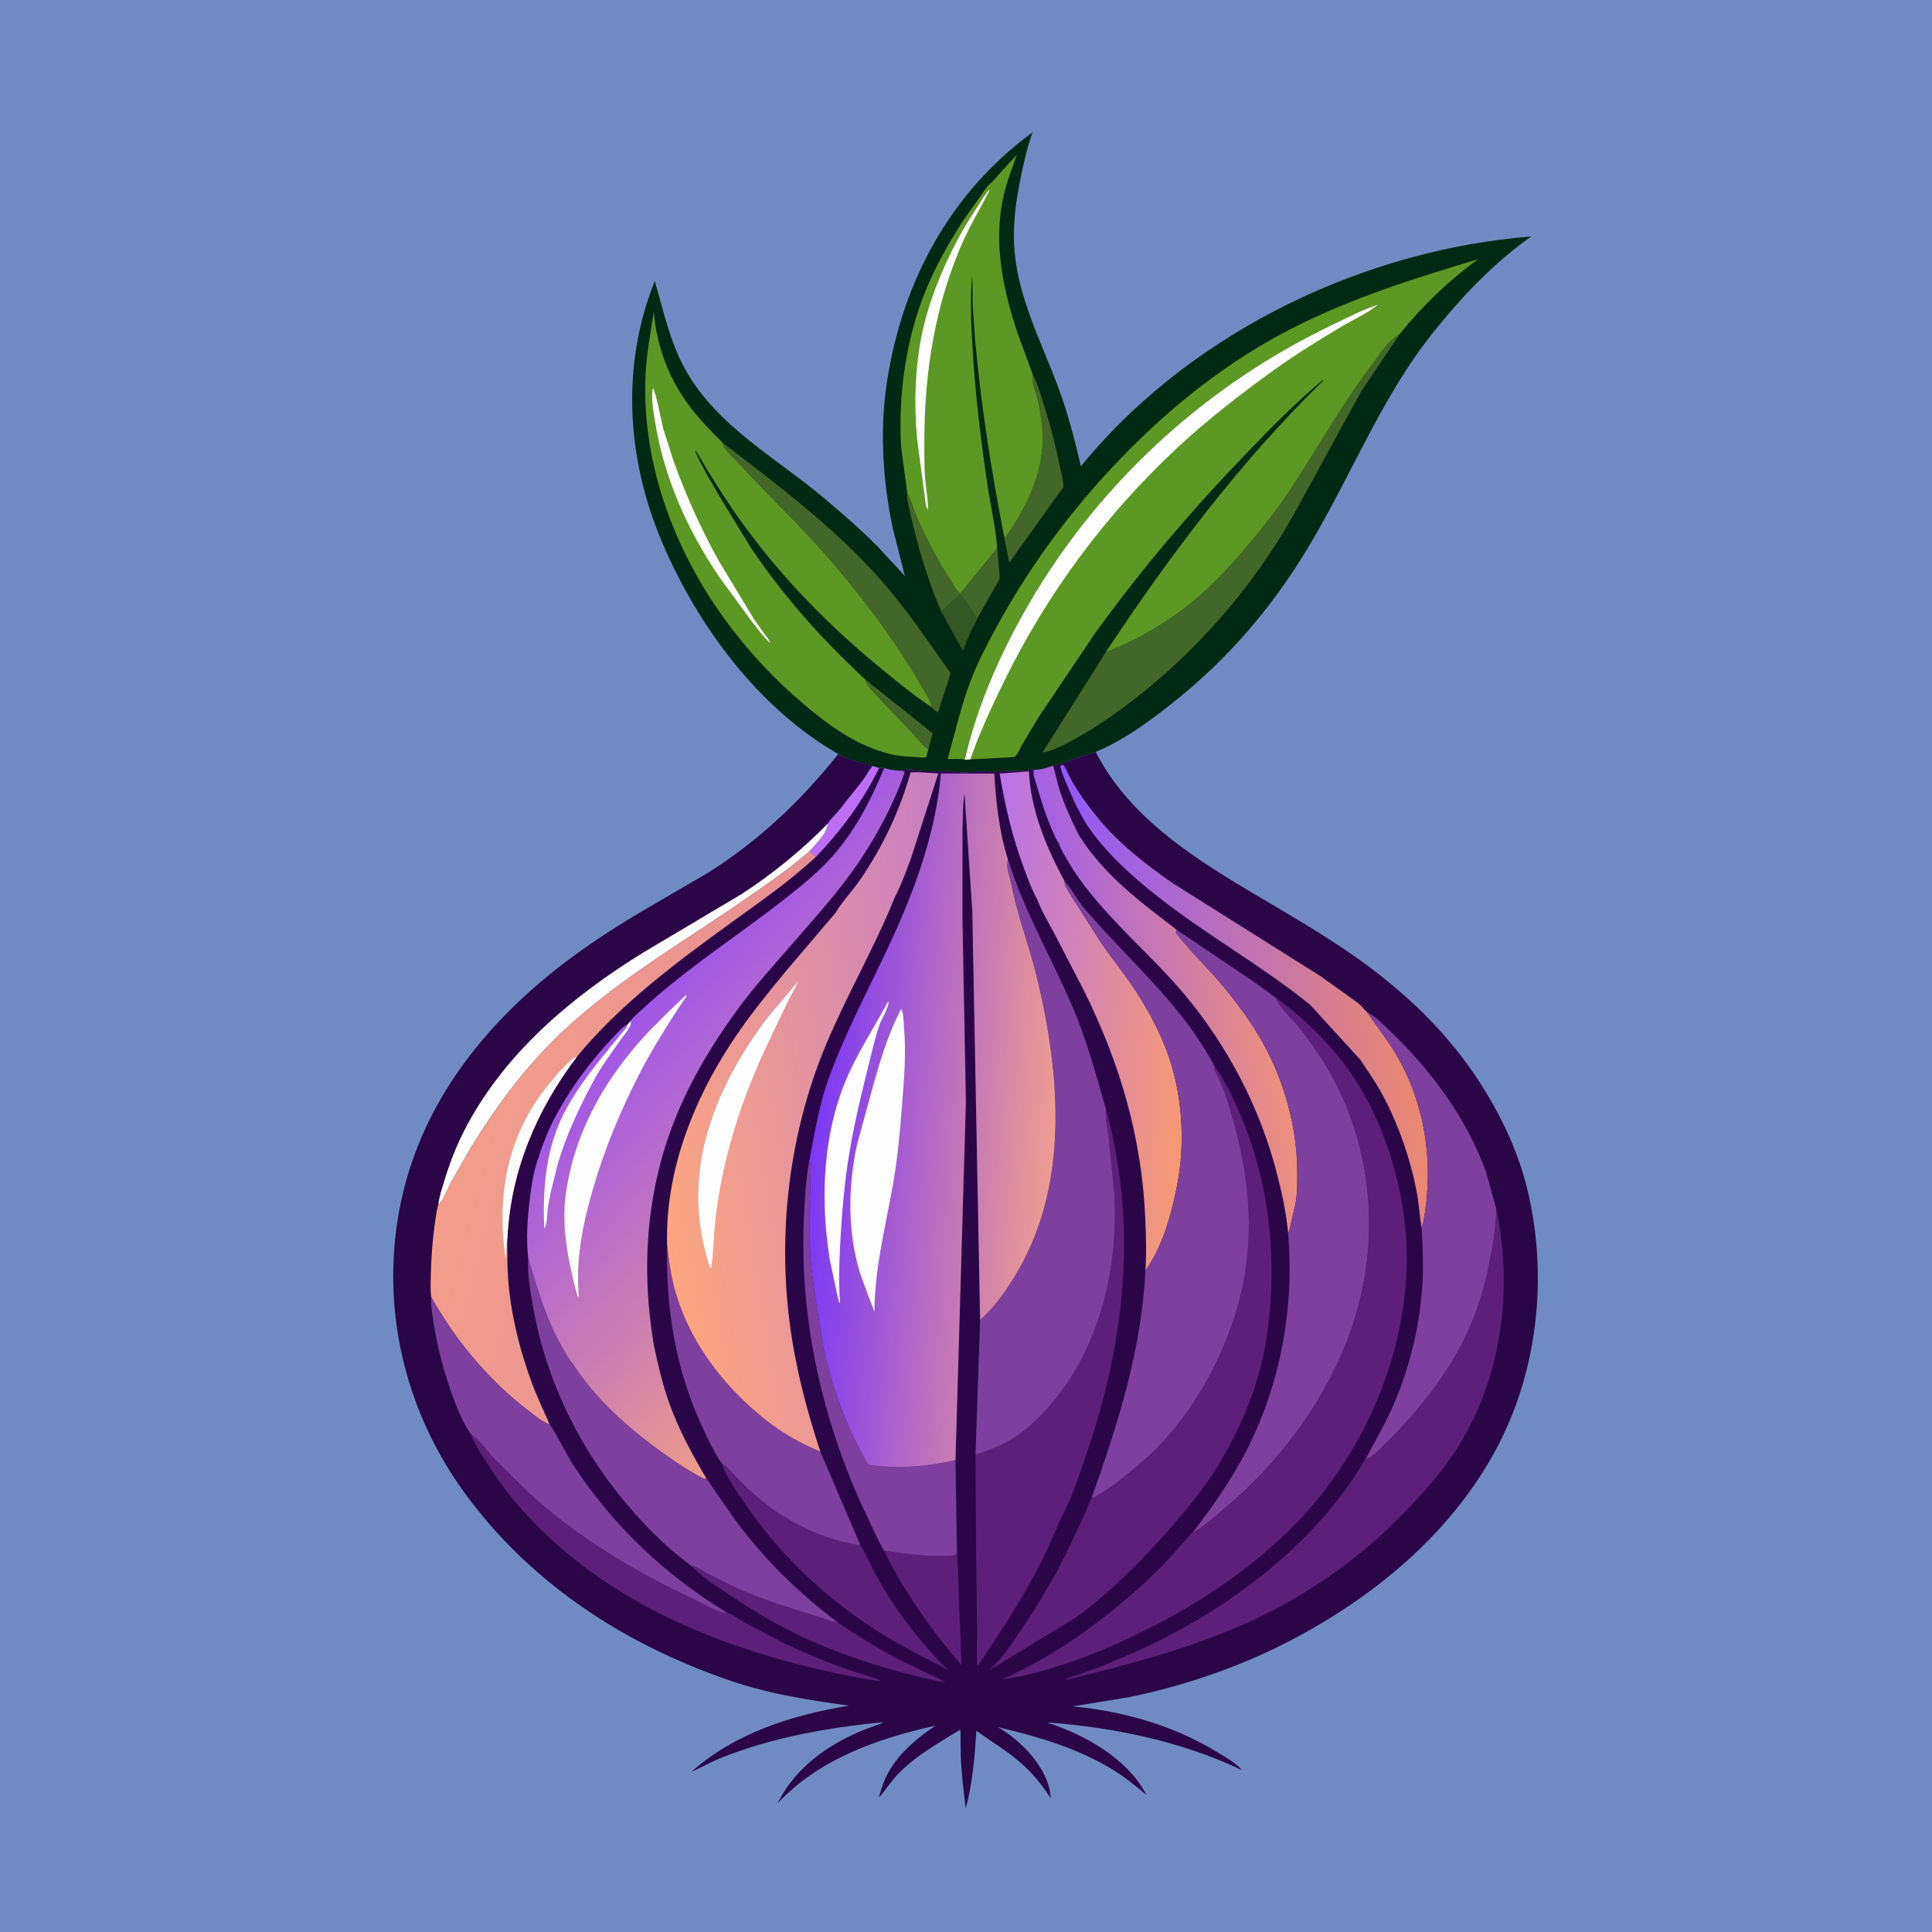 <svg version="1.1" xmlns="http://www.w3.org/2000/svg" style="display: block;" viewBox="0 0 2048 2048" width="1024" height="1024">
<defs>
	<linearGradient id="Gradient1" gradientUnits="userSpaceOnUse" x1="1490.22" y1="1034.54" x2="1154.43" y2="1073.86">
		<stop class="stop0" offset="0" stop-opacity="1" stop-color="rgb(235,137,111)"/>
		<stop class="stop1" offset="1" stop-opacity="1" stop-color="rgb(146,89,249)"/>
	</linearGradient>
	<linearGradient id="Gradient2" gradientUnits="userSpaceOnUse" x1="1343.23" y1="1040.5" x2="1139.82" y2="1075.97">
		<stop class="stop0" offset="0" stop-opacity="1" stop-color="rgb(238,145,122)"/>
		<stop class="stop1" offset="1" stop-opacity="1" stop-color="rgb(164,95,229)"/>
	</linearGradient>
	<linearGradient id="Gradient3" gradientUnits="userSpaceOnUse" x1="1259.23" y1="1087.94" x2="1044.68" y2="1075.05">
		<stop class="stop0" offset="0" stop-opacity="1" stop-color="rgb(246,154,114)"/>
		<stop class="stop1" offset="1" stop-opacity="1" stop-color="rgb(184,114,232)"/>
	</linearGradient>
	<linearGradient id="Gradient4" gradientUnits="userSpaceOnUse" x1="499.847" y1="1147.37" x2="779.557" y2="1220.31">
		<stop class="stop0" offset="0" stop-opacity="1" stop-color="rgb(243,158,138)"/>
		<stop class="stop1" offset="1" stop-opacity="1" stop-color="rgb(230,144,149)"/>
	</linearGradient>
	<linearGradient id="Gradient5" gradientUnits="userSpaceOnUse" x1="688.192" y1="1215.86" x2="1049.22" y2="1155.33">
		<stop class="stop0" offset="0" stop-opacity="1" stop-color="rgb(252,166,127)"/>
		<stop class="stop1" offset="1" stop-opacity="1" stop-color="rgb(200,125,195)"/>
	</linearGradient>
	<linearGradient id="Gradient6" gradientUnits="userSpaceOnUse" x1="976.728" y1="1315.09" x2="690.52" y2="1054.08">
		<stop class="stop0" offset="0" stop-opacity="1" stop-color="rgb(237,156,137)"/>
		<stop class="stop1" offset="1" stop-opacity="1" stop-color="rgb(160,86,232)"/>
	</linearGradient>
	<linearGradient id="Gradient7" gradientUnits="userSpaceOnUse" x1="1118.66" y1="1195.31" x2="861.357" y2="1177.76">
		<stop class="stop0" offset="0" stop-opacity="1" stop-color="rgb(238,157,144)"/>
		<stop class="stop1" offset="1" stop-opacity="1" stop-color="rgb(123,55,247)"/>
	</linearGradient>
</defs>
<path transform="translate(0,0)" fill="rgb(112,139,196)" d="M -0 -0 L 2048 0 L 2048 2048 L -0 2048 L -0 -0 z"/>
<path transform="translate(0,0)" fill="rgb(1,42,20)" d="M 888.588 799.326 C 804.368 751.126 739.841 663.87 702.229 575.704 C 664.312 486.824 657.915 388.343 694.093 297.867 C 703.457 329.904 710.041 362.198 726.497 391.762 C 759.768 451.533 822.257 484.973 873.079 527.659 C 892.805 544.227 912.368 561.186 930.491 579.51 L 959.209 610.623 L 946.379 559.871 C 935.699 509.879 932.44 455.514 940.198 404.852 C 956.475 298.569 1007.09 204.32 1094.54 140.294 C 1088.01 158.54 1084.09 177.469 1080.39 196.457 C 1076 218.996 1073.42 243.765 1075.47 266.747 C 1080.04 317.855 1104.83 364.502 1122.3 411.972 C 1132.2 438.858 1139.31 466.438 1145.82 494.297 L 1153.81 484.611 C 1268.97 349.555 1447.42 264.562 1623.29 250.647 C 1595.12 270.227 1568.42 295.502 1545.63 321.142 C 1526.58 342.581 1508.47 364.959 1492.74 388.967 C 1449.95 454.249 1420.46 527.038 1378.91 593 C 1344.21 648.072 1301.78 697.038 1251.39 738.286 C 1224.93 759.953 1193.3 783.989 1161.49 797.019 L 1132.43 806.553 C 1128.13 807.903 1125.88 809.747 1121.14 810.357 C 1119.42 810.579 1118.03 810.971 1116.4 811.541 C 1109.95 814.136 1102.97 816.242 1095.92 816.008 C 1094.06 815.534 1094.03 815.24 1092.19 815.945 C 1089.34 817.03 1086 816.793 1083 816.913 L 1062.87 817.525 C 1060.25 817.53 1055.32 816.686 1053.5 818.51 C 1051.47 818.572 1050.21 818.751 1048.33 818.004 C 1044.58 816.512 1036.73 817.459 1032.5 817.51 L 1031.5 818.51 C 1029.43 818.044 1029.68 818.079 1027.5 818.51 C 1024.24 819.155 1016.89 819.081 1014 817.51 L 1012.5 818.51 L 1011.21 818.01 C 1008.11 816.908 1003.94 817.472 1000.63 817.478 L 977.859 817.556 C 974.597 817.505 971.648 816.403 968 816.5 L 966.5 815.51 C 962.762 815.362 960.396 815.165 957.122 817.119 C 950.265 817.121 943.818 816.205 937.232 814.31 C 935.549 813.573 933.765 813.909 931.953 813.984 C 929.633 813.696 927.179 812.712 924.923 812.049 C 919.24 809.76 912.874 808.693 907 806.959 C 900.576 805.064 894.599 802.241 888.588 799.326 z"/>
<path transform="translate(0,0)" fill="rgb(67,102,41)" d="M 917.183 720.211 L 988.576 777.2 L 984.167 794.419 C 976.21 788.791 970.458 780.364 963.731 773.39 L 929.642 737.746 C 924.976 732.529 918.859 727.164 917.183 720.211 z"/>
<path transform="translate(0,0)" fill="rgb(52,88,35)" d="M 1017.9 630.055 C 1023.33 637.809 1031.97 647.666 1035.66 656.132 C 1034.89 659.593 1031.66 664.396 1030.08 667.743 C 1026.6 675.119 1023.52 682.358 1020.83 690.058 L 997.734 648.223 L 1017.9 630.055 z"/>
<path transform="translate(0,0)" fill="rgb(67,102,41)" d="M 961.724 522.607 C 966.262 530.527 968.501 540.682 972.291 549.184 C 982.666 572.465 995.12 595.813 1009.04 617.176 C 1011.34 620.706 1014.27 626.882 1017.95 628.933 L 1057.12 580.863 L 1059.72 611.878 C 1059.65 615.051 1055.42 621.145 1053.83 623.916 L 1035.66 656.132 C 1031.97 647.666 1023.33 637.809 1017.9 630.055 L 997.734 648.223 C 981.452 610.179 970.817 572.396 962.263 532 C 961.559 528.676 961.461 525.986 961.724 522.607 z"/>
<path transform="translate(0,0)" fill="rgb(67,102,41)" d="M 1094.66 396.71 C 1099.86 406.88 1103.35 418.878 1106.78 429.791 C 1113.35 450.709 1118.89 471.63 1123.24 493.144 C 1124.68 500.294 1127.26 509.095 1127.18 516.324 L 1069.88 596.435 L 1064.47 569.141 L 1066.01 568.939 C 1090.68 535.469 1109.96 491.959 1104.41 449.387 C 1103.38 441.449 1102.3 433.653 1100.5 425.838 C 1098.61 417.654 1093.57 405.956 1094.52 397.699 L 1094.66 396.71 z"/>
<path transform="translate(0,0)" fill="rgb(67,102,41)" d="M 766.045 469.298 C 824.287 513.961 885.723 560.067 934.304 615.447 C 961.313 646.237 984.147 680.366 1007.73 713.728 L 994.251 755.295 C 991.938 753.578 989.103 751.876 987.384 749.58 L 987.32 748.707 C 987.078 744.587 984.626 740.954 982.67 737.405 L 971.276 717.862 C 945.807 675.477 915.073 634.596 882.986 596.984 C 858.5 568.282 831.547 541.75 805.26 514.717 L 781.88 489.962 C 777.392 485.182 772.041 480.286 768.229 474.961 C 766.972 473.205 766.535 471.366 766.045 469.298 z"/>
<path transform="translate(0,0)" fill="rgb(67,102,41)" d="M 1172.14 691.389 C 1206.82 677.653 1239.73 658.657 1268.28 634.407 C 1289.12 616.709 1307.5 596.191 1325.06 575.305 C 1339.25 558.418 1353.1 540.988 1365.33 522.621 C 1395.84 476.823 1422.01 428.983 1455.44 385.05 C 1462.9 375.246 1472.67 359.51 1483.78 354.025 L 1442.72 415.232 L 1371.33 545.596 C 1326.18 625.269 1265.37 694.442 1191.95 749.15 C 1174.97 761.8 1157.33 773.569 1138.75 783.744 C 1128.96 789.102 1117.63 795.063 1106.66 797.601 L 1105 797.869 L 1172.14 691.389 z"/>
<path transform="translate(0,0)" fill="rgb(92,152,36)" d="M 961.724 522.607 L 955.163 473.134 C 952.241 417.911 960.211 359.917 981.047 308.5 C 991.567 282.54 1005.68 257.45 1020.91 234 L 1039.28 207.996 C 1042.07 204.1 1045.57 198.151 1049.28 195.096 C 1053.47 191.644 1056.34 187.563 1060.07 183.409 L 1077.79 164.134 C 1072.74 178.808 1067.19 192.69 1063.77 207.94 C 1052.7 257.276 1063.17 307.001 1078.97 354 L 1094.66 396.71 L 1094.52 397.699 C 1093.57 405.956 1098.61 417.654 1100.5 425.838 C 1102.3 433.653 1103.38 441.449 1104.41 449.387 C 1109.96 491.959 1090.68 535.469 1066.01 568.939 L 1064.47 569.141 C 1051.05 500.124 1039.92 430.291 1033.66 360.236 L 1031.12 323.5 C 1030.85 313.218 1031.34 302.736 1030.42 292.5 C 1028.19 317.987 1029.47 342.83 1030.91 368.288 C 1033.64 416.5 1039.52 464.739 1046.52 512.5 C 1049.84 535.134 1055.25 558.143 1057.12 580.863 L 1017.95 628.933 C 1014.27 626.882 1011.34 620.706 1009.04 617.176 C 995.12 595.813 982.666 572.465 972.291 549.184 C 968.501 540.682 966.262 530.527 961.724 522.607 z"/>
<path transform="translate(0,0)" fill="rgb(255,254,254)" d="M 1048.19 201.5 L 1048.9 201.882 C 1039.97 219.569 1029.73 236.251 1021.54 254.378 C 991.378 321.167 979.931 394.435 979.818 467.248 C 979.797 480.769 979.642 494.403 980.693 507.887 C 981.526 518.59 984.067 530.035 983.602 540.659 L 981.667 536.548 L 972.052 464.586 C 968.824 428.083 969.946 387.38 977.851 351.486 C 985.38 317.3 999.217 284.126 1015.52 253.228 C 1021.83 241.276 1029.01 230.084 1036.4 218.795 C 1040.25 212.928 1043.67 206.891 1048.19 201.5 z"/>
<path transform="translate(0,0)" fill="rgb(92,152,36)" d="M 984.167 794.419 L 981.697 802.682 C 977.245 803.416 972.429 802.691 967.948 802.361 C 960.244 801.794 952.423 801.493 944.891 799.674 C 909.056 791.02 880.469 770.479 852.602 746.963 C 820.137 719.567 792.645 690.02 767.716 655.655 C 714.854 582.785 681.013 492.293 684.116 401.607 C 684.931 377.796 689.269 354.2 693.042 330.724 C 696.011 366.872 708.95 401.126 730.645 430.201 C 741.138 444.265 753.623 456.947 766.045 469.298 C 766.535 471.366 766.972 473.205 768.229 474.961 C 772.041 480.286 777.392 485.182 781.88 489.962 L 805.26 514.717 C 831.547 541.75 858.5 568.282 882.986 596.984 C 915.073 634.596 945.807 675.477 971.276 717.862 L 982.67 737.405 C 984.626 740.954 987.078 744.587 987.32 748.707 L 987.384 749.58 C 967.764 736.58 949.036 721.09 930.875 706.088 C 879.395 663.565 833.247 616.736 793.211 563.143 C 772.985 536.069 754.903 507.145 737.74 478.039 L 736.923 478.5 C 745.183 497.19 756.634 515.617 767.015 533.248 L 796.71 581.781 C 831.293 632.764 871.934 678.513 917.183 720.211 C 918.859 727.164 924.976 732.529 929.642 737.746 L 963.731 773.39 C 970.458 780.364 976.21 788.791 984.167 794.419 z"/>
<path transform="translate(0,0)" fill="rgb(255,254,254)" d="M 692.028 411.5 C 695.122 414.319 701.56 448.955 703.311 455.285 L 713.679 487.668 C 726.706 524.281 742.699 559.802 761.505 593.821 L 799.438 656.619 L 811.282 673.299 C 813.228 675.913 815.737 678.478 816.5 681.699 C 809.036 674.969 802.553 665.941 796.368 658.01 L 762.145 611.194 C 728.422 561.172 704.034 506.72 694.395 446.93 C 692.704 436.441 689.978 422.006 692.028 411.5 z"/>
<path transform="translate(0,0)" fill="rgb(92,152,36)" d="M 1022.81 805.302 C 1018.04 803.834 1009.67 804.786 1004.48 804.685 C 1012.38 776.713 1018.62 748.791 1029 721.5 C 1036.13 702.745 1045.38 684.947 1054.9 667.321 C 1091.12 600.236 1136.17 539.508 1189.18 484.745 C 1242.22 429.967 1302.53 382.074 1370.7 347.5 C 1433.22 315.798 1500.06 294.757 1566.97 274.751 C 1536.33 296.732 1507.4 324.686 1483.78 354.025 C 1472.67 359.51 1462.9 375.246 1455.44 385.05 C 1422.01 428.983 1395.84 476.823 1365.33 522.621 C 1353.1 540.988 1339.25 558.418 1325.06 575.305 C 1307.5 596.191 1289.12 616.709 1268.28 634.407 C 1239.73 658.657 1206.82 677.653 1172.14 691.389 C 1239.54 589.248 1314.9 489.102 1402.69 403.5 L 1402 402.981 C 1373.74 426.351 1347.53 453.284 1322.11 479.655 C 1263.57 540.356 1208.77 604.402 1159.65 672.996 L 1100.95 760.219 L 1082.69 790.881 C 1080.87 794.105 1078.32 800.589 1075.34 802.515 L 1028.53 804.974 L 1022.81 805.302 z"/>
<path transform="translate(0,0)" fill="rgb(255,254,254)" d="M 1022.81 805.302 C 1034.32 755.176 1053.93 707.931 1078.16 662.65 C 1139.09 548.752 1229.24 453.334 1338.7 384.794 C 1364.91 368.383 1392.16 353.936 1420.05 340.612 C 1433.32 334.272 1446.68 327.5 1460.71 323.017 C 1449.88 331.921 1434.87 338.563 1422.73 345.814 C 1397.81 360.684 1372.84 376.069 1349.31 393.057 C 1314.27 418.356 1279.6 445.204 1247.95 474.688 C 1172.18 545.271 1109.71 629.447 1064.3 722.504 C 1051.17 749.412 1038.41 776.674 1028.53 804.974 L 1022.81 805.302 z"/>
<path transform="translate(0,0)" fill="rgb(42,6,73)" d="M 1116.4 811.541 C 1118.03 810.971 1119.42 810.579 1121.14 810.357 C 1125.88 809.747 1128.13 807.903 1132.43 806.553 L 1161.49 797.019 C 1195.09 863.08 1259.02 905.453 1320.83 942.432 C 1358.32 964.858 1396.61 986.503 1432.55 1011.38 C 1487.13 1049.18 1535.63 1094.74 1571.07 1151.21 C 1593.36 1186.75 1610.63 1224 1620.06 1265 C 1636.1 1334.76 1633.16 1409.3 1611.03 1477.39 C 1571.78 1598.12 1471.27 1686.87 1360.88 1742.64 C 1309.76 1768.47 1252.69 1787.7 1196.62 1799.12 L 1136.93 1808.87 C 1191.41 1813.93 1244.81 1829.33 1291.69 1858.12 C 1300.13 1863.31 1310.18 1868.86 1316.68 1876.47 C 1253.82 1846.31 1180.52 1830.96 1111.24 1825.97 L 1110.74 1826.23 C 1149.92 1838.98 1194.93 1863.97 1214.75 1901.79 L 1215.25 1902.81 C 1203.31 1892.5 1191.55 1883.13 1178 1874.96 C 1141.41 1852.91 1099.36 1840.58 1058.08 1830.91 C 1081.57 1844.88 1106.06 1869.34 1112.61 1896.8 L 1113.97 1906.52 C 1104.65 1891.62 1093.55 1878.48 1080.14 1867.08 C 1065.97 1855.03 1050.05 1845.51 1034.95 1834.75 C 1033.3 1862.85 1030.86 1889.98 1023.73 1917.31 C 1021.58 1898.89 1019.15 1880.71 1018.5 1862.14 L 1018.18 1842.96 C 1018.17 1840.28 1018.68 1835.96 1017.72 1833.55 C 994.449 1848.07 970.366 1861.12 951.289 1881.3 C 944.048 1888.96 938.486 1897.89 931.505 1905.71 C 933.686 1898.1 935.844 1890.44 939.359 1883.31 C 950.681 1860.33 970.714 1843.29 991.596 1829.3 C 930.36 1842.8 868.39 1864.6 824.403 1911.45 C 844.924 1869.61 886.152 1843.38 929.219 1828.71 C 931.812 1827.82 934.182 1827.17 936.438 1825.57 C 878.18 1831.23 819.189 1841.54 764.611 1863.29 C 753.655 1867.65 743.569 1873.48 732.847 1878.29 C 778.679 1837.32 840.245 1817.7 899.913 1808.16 C 866.789 1803.23 833.974 1798.65 801.564 1789.91 C 774.084 1782.5 746.91 1772.19 720.816 1760.87 C 631.584 1722.14 552.623 1663.86 494.537 1585.33 C 432.587 1501.57 405.485 1398.22 421.204 1294.97 C 439.329 1175.91 513.087 1083.04 607.891 1013.47 C 632.543 995.373 658.634 978.783 685.021 963.337 L 750.463 925.229 C 804.301 891.297 848.979 848.966 888.588 799.326 C 894.599 802.241 900.576 805.064 907 806.959 C 912.874 808.693 919.24 809.76 924.923 812.049 C 927.179 812.712 929.633 813.696 931.953 813.984 C 933.765 813.909 935.549 813.573 937.232 814.31 C 943.818 816.205 950.265 817.121 957.122 817.119 C 960.396 815.165 962.762 815.362 966.5 815.51 L 968 816.5 C 971.648 816.403 974.597 817.505 977.859 817.556 L 1000.63 817.478 C 1003.94 817.472 1008.11 816.908 1011.21 818.01 L 1012.5 818.51 L 1014 817.51 C 1016.89 819.081 1024.24 819.155 1027.5 818.51 C 1029.68 818.079 1029.43 818.044 1031.5 818.51 L 1032.5 817.51 C 1036.73 817.459 1044.58 816.512 1048.33 818.004 C 1050.21 818.751 1051.47 818.572 1053.5 818.51 C 1055.32 816.686 1060.25 817.53 1062.87 817.525 L 1083 816.913 C 1086 816.793 1089.34 817.03 1092.19 815.945 C 1094.03 815.24 1094.06 815.534 1095.92 816.008 C 1102.97 816.242 1109.95 814.136 1116.4 811.541 z"/>
<path transform="translate(0,0)" fill="rgb(189,110,243)" d="M 877.618 872.967 C 877.704 871.285 886.292 862.567 888.117 860.474 L 914.655 827.117 C 918.192 822.218 920.922 816.558 924.923 812.049 C 927.179 812.712 929.633 813.696 931.953 813.984 C 914.472 849.432 892.311 879.814 864.892 908.283 L 858.005 902.421 C 864.309 895.46 877.322 882.476 877.618 872.967 z"/>
<path transform="translate(0,0)" fill="rgb(94,31,122)" d="M 732.091 1659.32 C 738.41 1660.78 743.43 1664.47 749.064 1667.53 L 772.957 1679.54 C 804.259 1694.61 836.34 1704.3 869.403 1714.37 C 875.027 1716.08 882.226 1719.97 887.971 1719.84 C 909.135 1734.14 930.816 1747.55 953.42 1759.45 L 983.455 1774.02 C 989.689 1776.92 996.754 1779.33 1002.03 1783.79 C 946.215 1771.83 891.526 1755.44 840.166 1730.12 C 817.595 1718.99 796.412 1706.01 775.488 1692.07 C 760.686 1682.22 744.544 1672.1 732.091 1659.32 z"/>
<path transform="translate(0,0)" fill="rgb(94,31,122)" d="M 936.951 1643.64 C 961.97 1647.62 987.613 1650.9 1013 1648.82 L 1014.43 1645.24 C 1015.04 1646.18 1014.77 1648.86 1014.82 1650.08 L 1015.54 1667.98 L 1019.14 1765.07 C 987.301 1728.09 958.632 1687.43 936.951 1643.64 z"/>
<path transform="translate(0,0)" fill="rgb(255,254,254)" d="M 464.661 1276.88 C 465.563 1268.58 468.5 1260 470.897 1252 C 477.322 1230.56 485.279 1210.91 495.939 1191.23 C 538.028 1113.54 608.001 1055.29 682.285 1009.47 L 785.785 947.952 C 819.217 926.276 849.677 901.298 877.618 872.967 C 877.322 882.476 864.309 895.46 858.005 902.421 C 837.878 920.269 815.892 935.198 793.876 950.548 C 722.717 1000.16 646.501 1042.93 584.837 1104.84 C 552.007 1137.8 524.051 1176.08 499.724 1215.6 L 478.244 1253.01 C 475.322 1258.44 469.337 1274.15 464.661 1276.88 z"/>
<path transform="translate(0,0)" fill="rgb(94,31,122)" d="M 765.058 1551.35 C 770.205 1554.14 773.797 1558.85 777.751 1563.05 L 793.194 1578.4 C 824.881 1608.5 866.581 1630.89 909.915 1637.78 L 911.641 1637.16 C 919.613 1650.08 925.368 1664.62 933.015 1677.83 C 952.239 1711.04 977.489 1742.91 1004.52 1770.02 C 981.554 1757.94 958.131 1746.28 936.025 1732.68 C 880.124 1698.26 828.765 1651.06 791.782 1596.76 C 782.625 1583.31 770.301 1566.7 765.058 1551.35 z"/>
<path transform="translate(0,0)" fill="rgb(94,31,122)" d="M 498.789 1519.82 C 508.102 1525.52 516.59 1538.52 524.245 1546.6 L 560.925 1582.84 C 613.57 1630.79 673.98 1666.45 738.163 1696.58 C 746.309 1700.4 761.956 1710.16 770.801 1709.6 C 774.607 1709.99 785.036 1717.57 789.057 1719.81 L 831.629 1742.21 C 852.906 1752.3 874.743 1761.33 896.962 1769.14 L 921.381 1777.26 C 925.228 1778.53 929.465 1779.38 933 1781.36 C 930.437 1782.3 927.621 1781.38 925 1781 L 904.492 1777.45 C 841.897 1765.13 782.571 1748.23 724.176 1722.21 C 643.586 1686.31 567.302 1629.98 519.042 1555.21 C 511.93 1544.19 503.518 1532.06 498.789 1519.82 z"/>
<path transform="translate(0,0)" fill="rgb(127,63,158)" d="M 857.628 1230.9 L 858.584 1236.46 L 859.5 1230 C 859.53 1258.45 857.124 1286.63 858.075 1315.13 C 858.83 1337.76 861.993 1360.62 865.395 1382.99 L 872.761 1427.76 C 881.997 1470.59 898.067 1515.03 920.54 1552.71 C 949.969 1557.39 984.046 1554.74 1012.87 1547.62 L 1014.43 1645.24 L 1013 1648.82 C 987.613 1650.9 961.97 1647.62 936.951 1643.64 C 929.876 1631.28 924.053 1617.88 917.958 1604.99 C 872.271 1508.39 847.424 1399.56 852.129 1292.56 C 853.03 1272.06 854.292 1251.15 857.628 1230.9 z"/>
<path transform="translate(0,0)" fill="url(#Gradient1)" d="M 1388.91 1065.24 C 1337.04 1023.1 1278.48 991.038 1226.08 949.492 C 1200.03 928.837 1173.39 905.133 1154.47 877.604 C 1146.1 865.418 1139.45 851.657 1133.67 838.087 C 1130.15 829.826 1126.17 821.194 1123.89 812.5 L 1125 811.007 L 1127.7 811.296 L 1136.56 828.471 C 1143.76 841.017 1152.49 852.964 1161.52 864.244 C 1184.62 893.089 1213.47 915.68 1243.66 936.554 L 1399.8 1034.76 L 1429.16 1055.76 C 1434.93 1059.97 1442.03 1064.41 1446.31 1070.16 L 1449.26 1072.97 L 1454.86 1081.04 L 1469.43 1101.5 C 1508.84 1157.25 1521.22 1226.97 1509.07 1293.84 C 1508.62 1296.36 1507.81 1298.78 1506.94 1301.19 C 1504.81 1288.76 1504.13 1276.11 1501.77 1263.66 C 1494.73 1226.61 1481 1187.7 1462.38 1154.9 C 1456.19 1143.98 1448.81 1134.02 1442.11 1123.45 L 1388.91 1065.24 z"/>
<path transform="translate(0,0)" fill="rgb(127,63,158)" d="M 707.169 1319.5 C 709.052 1337.18 711.43 1354.33 716.544 1371.44 C 732.458 1424.68 767.751 1469.96 810.675 1504.42 C 828.106 1518.42 848.821 1530.36 869.549 1538.71 L 911.641 1637.16 L 909.915 1637.78 C 866.581 1630.89 824.881 1608.5 793.194 1578.4 L 777.751 1563.05 C 773.797 1558.85 770.205 1554.14 765.058 1551.35 C 756.791 1539.07 750.204 1525.16 744.02 1511.73 C 715.916 1450.71 705.658 1386.29 707.169 1319.5 z"/>
<path transform="translate(0,0)" fill="rgb(127,63,158)" d="M 457.01 1374.42 C 482.129 1420.16 519.238 1464.32 561 1495.92 C 567.114 1500.54 575.253 1507.63 582.644 1509.82 L 583.665 1511.32 C 593.178 1525.47 600.009 1541.52 609.544 1555.84 C 651.653 1619.11 705.947 1670.15 770.801 1709.6 C 761.956 1710.16 746.309 1700.4 738.163 1696.58 C 673.98 1666.45 613.57 1630.79 560.925 1582.84 L 524.245 1546.6 C 516.59 1538.52 508.102 1525.52 498.789 1519.82 C 490.752 1508.28 484.968 1493.74 480.112 1480.62 C 471.692 1457.86 465.351 1434.87 461.098 1410.99 C 459.003 1399.23 456.68 1386.39 457.01 1374.42 z"/>
<path transform="translate(0,0)" fill="url(#Gradient2)" d="M 1116.4 811.541 C 1118.92 820.304 1120.57 829.292 1123.37 837.958 C 1128.72 854.491 1135.81 869.805 1143.65 885.268 C 1170.13 927.573 1208.22 955.498 1247.08 985.426 L 1246.5 988.698 C 1261.45 1008.74 1280.75 1026.05 1296.64 1045.5 C 1311.63 1063.85 1326.13 1083.19 1337.78 1103.86 C 1361.17 1145.35 1374.69 1193.68 1375.13 1241.34 C 1375.23 1252.17 1375.29 1262.98 1373.72 1273.72 L 1366.42 1305.94 L 1365.3 1305.9 C 1363.53 1285.52 1358.88 1264.7 1353.83 1244.91 C 1335.82 1174.38 1301.66 1109.07 1254.92 1053.32 C 1233.36 1027.61 1208.5 1004.67 1185.48 980.269 C 1166.08 959.698 1147.03 938.37 1132.7 913.841 C 1129.05 907.599 1124.75 900.956 1122.43 894.113 C 1120.62 891.735 1119.34 888.816 1118.08 886.111 C 1109.9 868.571 1104.12 850.743 1098.89 832.151 C 1097.59 827.553 1094.31 820.394 1095.92 816.008 C 1102.97 816.242 1109.95 814.136 1116.4 811.541 z"/>
<path transform="translate(0,0)" fill="rgb(127,63,158)" d="M 559.922 1333.68 C 570.075 1368.17 579.91 1401.35 598.487 1432.51 C 600.47 1435.84 603.361 1441.87 606.261 1444.3 C 630.661 1482.25 664.143 1512.38 700.5 1538.55 C 715.335 1549.23 730.527 1559.71 746.987 1567.74 L 748.675 1567.03 L 778.7 1610.41 C 810.053 1652.82 845.909 1688.08 887.971 1719.84 C 882.226 1719.97 875.027 1716.08 869.403 1714.37 C 836.34 1704.3 804.259 1694.61 772.957 1679.54 L 749.064 1667.53 C 743.43 1664.47 738.41 1660.78 732.091 1659.32 C 709.318 1642.7 688.624 1622.25 670.074 1601.06 C 616.165 1539.49 578.993 1465.25 564.951 1384.54 C 562.077 1368.01 558.767 1350.52 559.922 1333.68 z"/>
<path transform="translate(0,0)" fill="rgb(127,63,158)" d="M 1449.26 1072.97 C 1458.41 1077.29 1467.57 1087.28 1474.88 1094.29 C 1517.81 1135.5 1555.09 1186.14 1575.24 1242.45 L 1586.2 1281.51 C 1585.98 1299.9 1582.78 1319.5 1579.13 1337.51 C 1574.05 1362.56 1567.26 1386.61 1556.74 1409.96 C 1536.71 1454.42 1503.79 1496.04 1469.05 1529.98 C 1463.95 1534.96 1454.23 1545.98 1447.45 1546.94 C 1456.54 1529.39 1466.73 1512.46 1474.9 1494.42 C 1492.79 1454.96 1504.38 1409.36 1507.51 1366.1 C 1509.08 1344.44 1508.3 1322.83 1506.94 1301.19 C 1507.81 1298.78 1508.62 1296.36 1509.07 1293.84 C 1521.22 1226.97 1508.84 1157.25 1469.43 1101.5 L 1454.86 1081.04 L 1449.26 1072.97 z"/>
<path transform="translate(0,0)" fill="url(#Gradient3)" d="M 1099.45 953.193 C 1093.75 943.165 1089.67 931.644 1085.63 920.84 C 1073.18 887.532 1065.51 854.994 1059.67 819.996 L 1090.73 817.665 C 1092.47 858.173 1109.24 898.831 1128.46 933.896 C 1128.49 938.093 1130.04 940.603 1132.06 944.204 L 1167.74 1000.21 C 1180.09 1018.07 1194.07 1034.87 1205.7 1053.21 C 1219.2 1074.52 1231.26 1097.29 1239.34 1121.23 C 1253.77 1164.01 1256.44 1214.02 1247.45 1258.28 C 1241.22 1288.97 1232.39 1321.11 1214.14 1347.02 C 1215.44 1329.14 1214.81 1310.71 1214.08 1292.79 C 1210.57 1206.38 1187.29 1127.04 1148.82 1049.72 L 1118.64 991.367 C 1112.26 979.375 1104.45 966.645 1099.72 953.958 L 1099.45 953.193 z"/>
<path transform="translate(0,0)" fill="rgb(94,31,122)" d="M 1172.33 1175.64 C 1205.43 1295.61 1193.37 1417.37 1154.05 1534.19 C 1145.47 1559.69 1136.44 1588.16 1123.45 1611.73 C 1108.5 1649.9 1088 1686.41 1066.13 1721 L 1036.42 1766.18 C 1034.6 1763 1035.89 1736.62 1035.86 1731.31 L 1034.68 1646.49 L 1034.08 1541.86 C 1057.71 1535.03 1075.71 1525.96 1094.04 1509.3 C 1161.18 1448.3 1186.95 1351.29 1181.06 1263.1 L 1175.41 1207.31 C 1174.22 1197.22 1171.66 1187.69 1172.22 1177.42 L 1172.33 1175.64 z"/>
<path transform="translate(0,0)" fill="rgb(94,31,122)" d="M 1586.2 1281.51 C 1604.33 1368.68 1591.65 1463.39 1542.4 1538.67 C 1529.05 1559.07 1513.09 1577.27 1496.55 1595.11 C 1451.89 1643.26 1397.46 1683.62 1338.46 1712.51 C 1289.12 1736.66 1234.96 1753.78 1181.91 1767.63 L 1130.5 1780.77 L 1129.5 1780.37 C 1133.08 1777.64 1139.33 1776.35 1143.67 1774.99 L 1166.27 1767.05 L 1201.26 1752.16 C 1294.87 1710.45 1386.32 1644.33 1441.41 1556.59 C 1442.38 1555.05 1446.3 1547.41 1447.45 1546.94 C 1454.23 1545.98 1463.95 1534.96 1469.05 1529.98 C 1503.79 1496.04 1536.71 1454.42 1556.74 1409.96 C 1567.26 1386.61 1574.05 1362.56 1579.13 1337.51 C 1582.78 1319.5 1585.98 1299.9 1586.2 1281.51 z"/>
<path transform="translate(0,0)" fill="rgb(94,31,122)" d="M 1286.67 1129 C 1297.63 1143.93 1306.09 1161.44 1313.48 1178.39 C 1346.46 1253.96 1354.86 1337.98 1342.44 1419.21 C 1334.28 1472.64 1309.91 1527.66 1279.11 1571.84 C 1265.26 1591.71 1248.55 1610.82 1232.49 1628.91 C 1204.26 1660.73 1174.35 1689.78 1140.03 1714.94 L 1049.53 1769.96 C 1053.81 1764.95 1058.7 1760.46 1062.84 1755.34 C 1071.47 1744.67 1079.14 1732.66 1086.73 1721.23 C 1102.57 1697.35 1117.53 1672.46 1130.14 1646.71 L 1149.17 1606.47 C 1151.98 1600.29 1154.13 1593.64 1157.26 1587.65 C 1158.57 1587.65 1158.16 1587.8 1159.28 1587.23 C 1173.88 1579.82 1188.45 1568.26 1200.93 1557.72 C 1209.8 1550.24 1218.78 1542.84 1226.88 1534.51 C 1264.51 1495.78 1292.44 1446.22 1308.88 1394.98 C 1330.9 1326.32 1327.1 1257.45 1307.54 1188.73 C 1303 1172.79 1297.8 1154.27 1290.07 1139.63 C 1288.36 1136.38 1287.5 1133.88 1286.87 1130.23 L 1286.67 1129 z"/>
<path transform="translate(0,0)" fill="url(#Gradient4)" d="M 464.661 1276.88 C 469.337 1274.15 475.322 1258.44 478.244 1253.01 L 499.724 1215.6 C 524.051 1176.08 552.007 1137.8 584.837 1104.84 C 646.501 1042.93 722.717 1000.16 793.876 950.548 C 815.892 935.198 837.878 920.269 858.005 902.421 L 864.892 908.283 C 836.907 934.328 806.664 955.135 775.85 977.5 C 717.266 1020.02 657.672 1063.94 611.495 1120.23 C 568.816 1176.45 541.225 1241.41 537.816 1312.46 C 537.639 1330.78 537.685 1349.15 539.692 1367.39 C 543.345 1400.59 552.054 1434.12 563.594 1465.42 C 569.155 1480.5 576.187 1495.1 582.644 1509.82 C 575.253 1507.63 567.114 1500.54 561 1495.92 C 519.238 1464.32 482.129 1420.16 457.01 1374.42 C 456.008 1366.36 456.609 1357.9 456.776 1349.78 C 457.129 1332.64 458.349 1315.8 460.737 1298.8 C 461.767 1291.47 462.556 1283.99 464.661 1276.88 z"/>
<path transform="translate(0,0)" fill="rgb(255,254,254)" d="M 537.816 1312.46 C 535.902 1319.63 537.616 1327.5 535.918 1334.9 L 535.721 1333.5 C 526.698 1268.59 536.789 1207.84 577.276 1154.99 C 582.926 1147.61 604.623 1121.1 611.495 1120.23 C 568.816 1176.45 541.225 1241.41 537.816 1312.46 z"/>
<path transform="translate(0,0)" fill="rgb(127,63,158)" d="M 1247.08 985.426 L 1328 1040.02 L 1344.3 1051.63 C 1346.72 1053.42 1349.75 1056.38 1352.45 1057.57 L 1352.82 1058.49 C 1357.53 1069.54 1370.46 1080.44 1377.98 1090 C 1386.79 1101.19 1395.1 1112.89 1402.69 1124.93 C 1458.21 1213.14 1465.59 1324.55 1428.08 1421.1 C 1400.78 1491.37 1352.86 1553.87 1294.99 1601.59 C 1286.15 1608.89 1274.48 1620.13 1264.08 1624.71 C 1285.28 1597.54 1306.09 1567.54 1321.73 1536.85 C 1357.83 1466 1372.36 1384.99 1365.3 1305.9 L 1366.42 1305.94 L 1373.72 1273.72 C 1375.29 1262.98 1375.23 1252.17 1375.13 1241.34 C 1374.69 1193.68 1361.17 1145.35 1337.78 1103.86 C 1326.13 1083.19 1311.63 1063.85 1296.64 1045.5 C 1280.75 1026.05 1261.45 1008.74 1246.5 988.698 L 1247.08 985.426 z"/>
<path transform="translate(0,0)" fill="rgb(127,63,158)" d="M 1068.54 911.111 C 1085.46 965.226 1113.83 1013.74 1136.2 1065.55 C 1151.73 1101.5 1161.56 1138.19 1172.33 1175.64 L 1172.22 1177.42 C 1171.66 1187.69 1174.22 1197.22 1175.41 1207.31 L 1181.06 1263.1 C 1186.95 1351.29 1161.18 1448.3 1094.04 1509.3 C 1075.71 1525.96 1057.71 1535.03 1034.08 1541.86 L 1038.94 1399.29 C 1053.5 1386.16 1064.29 1371.25 1074.63 1354.67 C 1134.07 1259.34 1124.44 1140.08 1099.02 1035.5 C 1091.79 1005.76 1080.87 976.817 1074.06 947.067 L 1071.81 936.005 C 1070.09 928.146 1065.98 919.007 1068.54 911.111 z"/>
<path transform="translate(0,0)" fill="rgb(94,31,122)" d="M 1352.45 1057.57 C 1379.49 1077.48 1403.39 1099.81 1423.87 1126.5 C 1458.46 1171.57 1479.05 1228.46 1487.54 1284.26 C 1502.79 1384.47 1469.38 1491.47 1409.92 1572.23 C 1361.59 1637.88 1292.33 1688.35 1220.2 1724.98 C 1193.11 1738.73 1165.41 1751.31 1136.63 1761.15 C 1116.36 1768.08 1094.68 1775.2 1073.42 1778.27 L 1062.03 1780.21 C 1109.83 1759.08 1154.02 1728.99 1193.8 1695.2 C 1212.45 1679.35 1230.37 1662.38 1246.59 1644.02 L 1260.01 1628.72 C 1260.93 1627.72 1262.91 1625.09 1264.08 1624.71 C 1274.48 1620.13 1286.15 1608.89 1294.99 1601.59 C 1352.86 1553.87 1400.78 1491.37 1428.08 1421.1 C 1465.59 1324.55 1458.21 1213.14 1402.69 1124.93 C 1395.1 1112.89 1386.79 1101.19 1377.98 1090 C 1370.46 1080.44 1357.53 1069.54 1352.82 1058.49 L 1352.45 1057.57 z"/>
<path transform="translate(0,0)" fill="rgb(127,63,158)" d="M 1128.46 933.896 C 1134.19 940.47 1138.59 948.259 1143.62 955.384 C 1148.25 961.957 1153.76 968.008 1159.1 974.02 C 1203.39 1023.93 1255.29 1069.15 1286.67 1129 L 1286.87 1130.23 C 1287.5 1133.88 1288.36 1136.38 1290.07 1139.63 C 1297.8 1154.27 1303 1172.79 1307.54 1188.73 C 1327.1 1257.45 1330.9 1326.32 1308.88 1394.98 C 1292.44 1446.22 1264.51 1495.78 1226.88 1534.51 C 1218.78 1542.84 1209.8 1550.24 1200.93 1557.72 C 1188.45 1568.26 1173.88 1579.82 1159.28 1587.23 C 1158.16 1587.8 1158.57 1587.65 1157.26 1587.65 C 1185.08 1509.13 1210.13 1430.91 1214.14 1347.02 C 1232.39 1321.11 1241.22 1288.97 1247.45 1258.28 C 1256.44 1214.02 1253.77 1164.01 1239.34 1121.23 C 1231.26 1097.29 1219.2 1074.52 1205.7 1053.21 C 1194.07 1034.87 1180.09 1018.07 1167.74 1000.21 L 1132.06 944.204 C 1130.04 940.603 1128.49 938.093 1128.46 933.896 z"/>
<path transform="translate(0,0)" fill="url(#Gradient5)" d="M 885.651 967.697 C 892.607 955.778 903.453 944.639 911.414 933.092 C 935.724 897.833 953.501 859.919 965.335 818.803 C 974.755 818.023 985.16 819.438 994.651 819.891 L 965.9 909.16 C 960.654 923.133 955.442 937.959 948.526 951.173 C 926.964 1004.68 897.462 1054.98 875.237 1108.31 C 837.062 1199.92 824.426 1303.41 837.014 1401.72 C 842.999 1448.47 854.84 1494.02 869.549 1538.71 C 848.821 1530.36 828.106 1518.42 810.675 1504.42 C 767.751 1469.96 732.458 1424.68 716.544 1371.44 C 711.43 1354.33 709.052 1337.18 707.169 1319.5 C 705.095 1242.92 734.087 1168.16 775.551 1105.03 C 793.608 1077.53 814.516 1051.92 835.488 1026.62 L 885.651 967.697 z"/>
<path transform="translate(0,0)" fill="rgb(255,254,254)" d="M 846.176 1039.66 C 842.862 1047.78 838.172 1055.43 834.281 1063.31 L 813.434 1107.17 C 791.782 1152.98 774.87 1201.15 764.857 1250.85 C 761.096 1269.52 758.581 1288.52 757.042 1307.5 C 756.041 1319.85 755.871 1332.27 753.72 1344.5 L 752.848 1344.09 L 750.902 1338.41 C 746.944 1324.77 743.883 1311.56 742.066 1297.5 C 732.067 1220.11 763.462 1147.34 808.221 1086.04 C 820.016 1069.88 834.043 1055.52 846.176 1039.66 z"/>
<path transform="translate(0,0)" fill="url(#Gradient6)" d="M 937.232 814.31 C 943.818 816.205 950.265 817.121 957.122 817.119 L 958.924 819 C 945.585 856.968 924.504 895.126 900.712 927.5 C 880.616 954.843 857.655 979.861 835.5 1005.51 C 818.428 1025.27 800.468 1044.97 784.885 1065.93 C 757.058 1103.36 732.149 1144.26 714.989 1187.7 C 685.002 1263.62 679.507 1345.15 692.967 1425.21 C 697.476 1446.51 702.292 1467.59 709.698 1488.12 C 719.793 1516.1 733.656 1541.47 748.675 1567.03 L 746.987 1567.74 C 730.527 1559.71 715.335 1549.23 700.5 1538.55 C 664.143 1512.38 630.661 1482.25 606.261 1444.3 C 603.361 1441.87 600.47 1435.84 598.487 1432.51 C 579.91 1401.35 570.075 1368.17 559.922 1333.68 C 557.747 1313.53 558.972 1293.12 561.346 1273.05 C 562.963 1259.38 564.913 1245.47 569.075 1232.31 C 574.011 1216.7 579.921 1200.71 587.46 1186.18 C 603.488 1155.27 625.83 1124.72 649.986 1099.6 C 654.785 1094.61 659.778 1088.41 665.977 1085.18 L 668.626 1082.22 C 669.403 1079.54 676.66 1073.74 678.989 1071.56 C 726.731 1026.93 782.115 992.115 833.266 951.848 C 849.674 938.931 866.383 925.24 880.5 909.824 C 905.762 882.239 923.025 848.561 937.232 814.31 z"/>
<path transform="translate(0,0)" fill="rgb(255,254,254)" d="M 668.626 1082.22 C 668.584 1083.45 668.823 1084.73 668.5 1085.91 C 667.154 1090.87 660.067 1099.04 657.043 1103.38 C 647.636 1116.87 637.698 1130.11 629.845 1144.59 C 614.585 1172.73 600.279 1202.98 591.289 1233.78 L 583.94 1263.09 C 582.678 1269.36 581.354 1275.57 580.624 1281.93 C 579.904 1288.21 580.176 1297.09 577.009 1302.5 C 575.136 1264.33 577.966 1224.91 593.439 1189.45 C 604.063 1165.11 621.644 1141.04 638.432 1120.54 L 657.032 1097.54 C 660.146 1093.68 664.342 1089.92 665.977 1085.18 L 668.626 1082.22 z"/>
<path transform="translate(0,0)" fill="rgb(255,254,254)" d="M 727.447 1054.5 C 727.52 1055.01 727.735 1055.52 727.667 1056.03 C 727.566 1056.8 725.113 1059.8 724.611 1060.54 L 713.823 1076.93 C 701.64 1096.04 689.626 1115.63 679.15 1135.74 C 658.549 1175.29 640.895 1217.69 628.487 1260.52 C 617.407 1298.77 610.035 1335.51 613.64 1375.5 C 611.661 1374.32 611.468 1371.23 610.836 1369.03 C 602.369 1336.95 595.192 1300.6 599.598 1267.33 C 607.978 1204.05 637.973 1148.88 680.171 1101.73 C 694.937 1085.24 711.534 1069.9 727.447 1054.5 z"/>
<path transform="translate(0,0)" fill="url(#Gradient7)" d="M 857.628 1230.9 C 858.662 1228.85 858.881 1224.88 859.329 1222.56 L 863.369 1201.6 C 867.133 1182.79 871.125 1163.61 877.591 1145.51 C 895.434 1095.55 920.794 1048.68 943.132 1000.69 C 969.615 943.795 992.034 882.81 997.407 819.818 L 1054.01 820.06 C 1055.62 849.477 1059.24 881.75 1068.13 909.864 L 1068.54 911.111 C 1065.98 919.007 1070.09 928.146 1071.81 936.005 L 1074.06 947.067 C 1080.87 976.817 1091.79 1005.76 1099.02 1035.5 C 1124.44 1140.08 1134.07 1259.34 1074.63 1354.67 C 1064.29 1371.25 1053.5 1386.16 1038.94 1399.29 L 1030.66 965.786 L 1022.43 840.982 C 1020.52 853.155 1020.79 865.607 1020.32 877.896 L 1020.3 977.765 L 1023.89 1168.14 L 1012.87 1547.62 C 984.046 1554.74 949.969 1557.39 920.54 1552.71 C 898.067 1515.03 881.997 1470.59 872.761 1427.76 L 865.395 1382.99 C 861.993 1360.62 858.83 1337.76 858.075 1315.13 C 857.124 1286.63 859.53 1258.45 859.5 1230 L 858.584 1236.46 L 857.628 1230.9 z"/>
<path transform="translate(0,0)" fill="rgb(255,254,254)" d="M 941.408 1061.5 C 941.556 1061.67 941.845 1061.78 941.852 1062 C 942.051 1068.27 934.631 1080.04 932.365 1086.27 C 929.851 1093.19 927.903 1100.39 926.119 1107.52 C 916.72 1145.12 906.91 1183.1 900.5 1221.32 C 895.084 1253.62 892.258 1286.82 890.631 1319.5 C 889.605 1340.11 888.817 1360.37 890.54 1380.98 L 889.5 1380.7 L 886.958 1370.22 L 879.474 1334.58 C 869.17 1269.56 872.221 1198.68 899.787 1137.94 C 911.74 1111.61 927.874 1087.08 941.408 1061.5 z"/>
<path transform="translate(0,0)" fill="rgb(255,254,254)" d="M 955.305 1069.5 C 957.848 1072.86 957.835 1084.39 958.257 1089.06 C 960.632 1115.28 958.495 1141.89 956.493 1168.06 C 954.099 1199.35 951.263 1230.56 945.556 1261.44 C 937.659 1304.17 927.109 1346.71 926.924 1390.4 L 920.478 1373.64 L 911.682 1349.51 C 898.245 1305.82 898.793 1257 908.642 1212.66 L 922.463 1162.31 C 930.896 1131.19 940.183 1098.1 955.305 1069.5 z"/>
</svg>